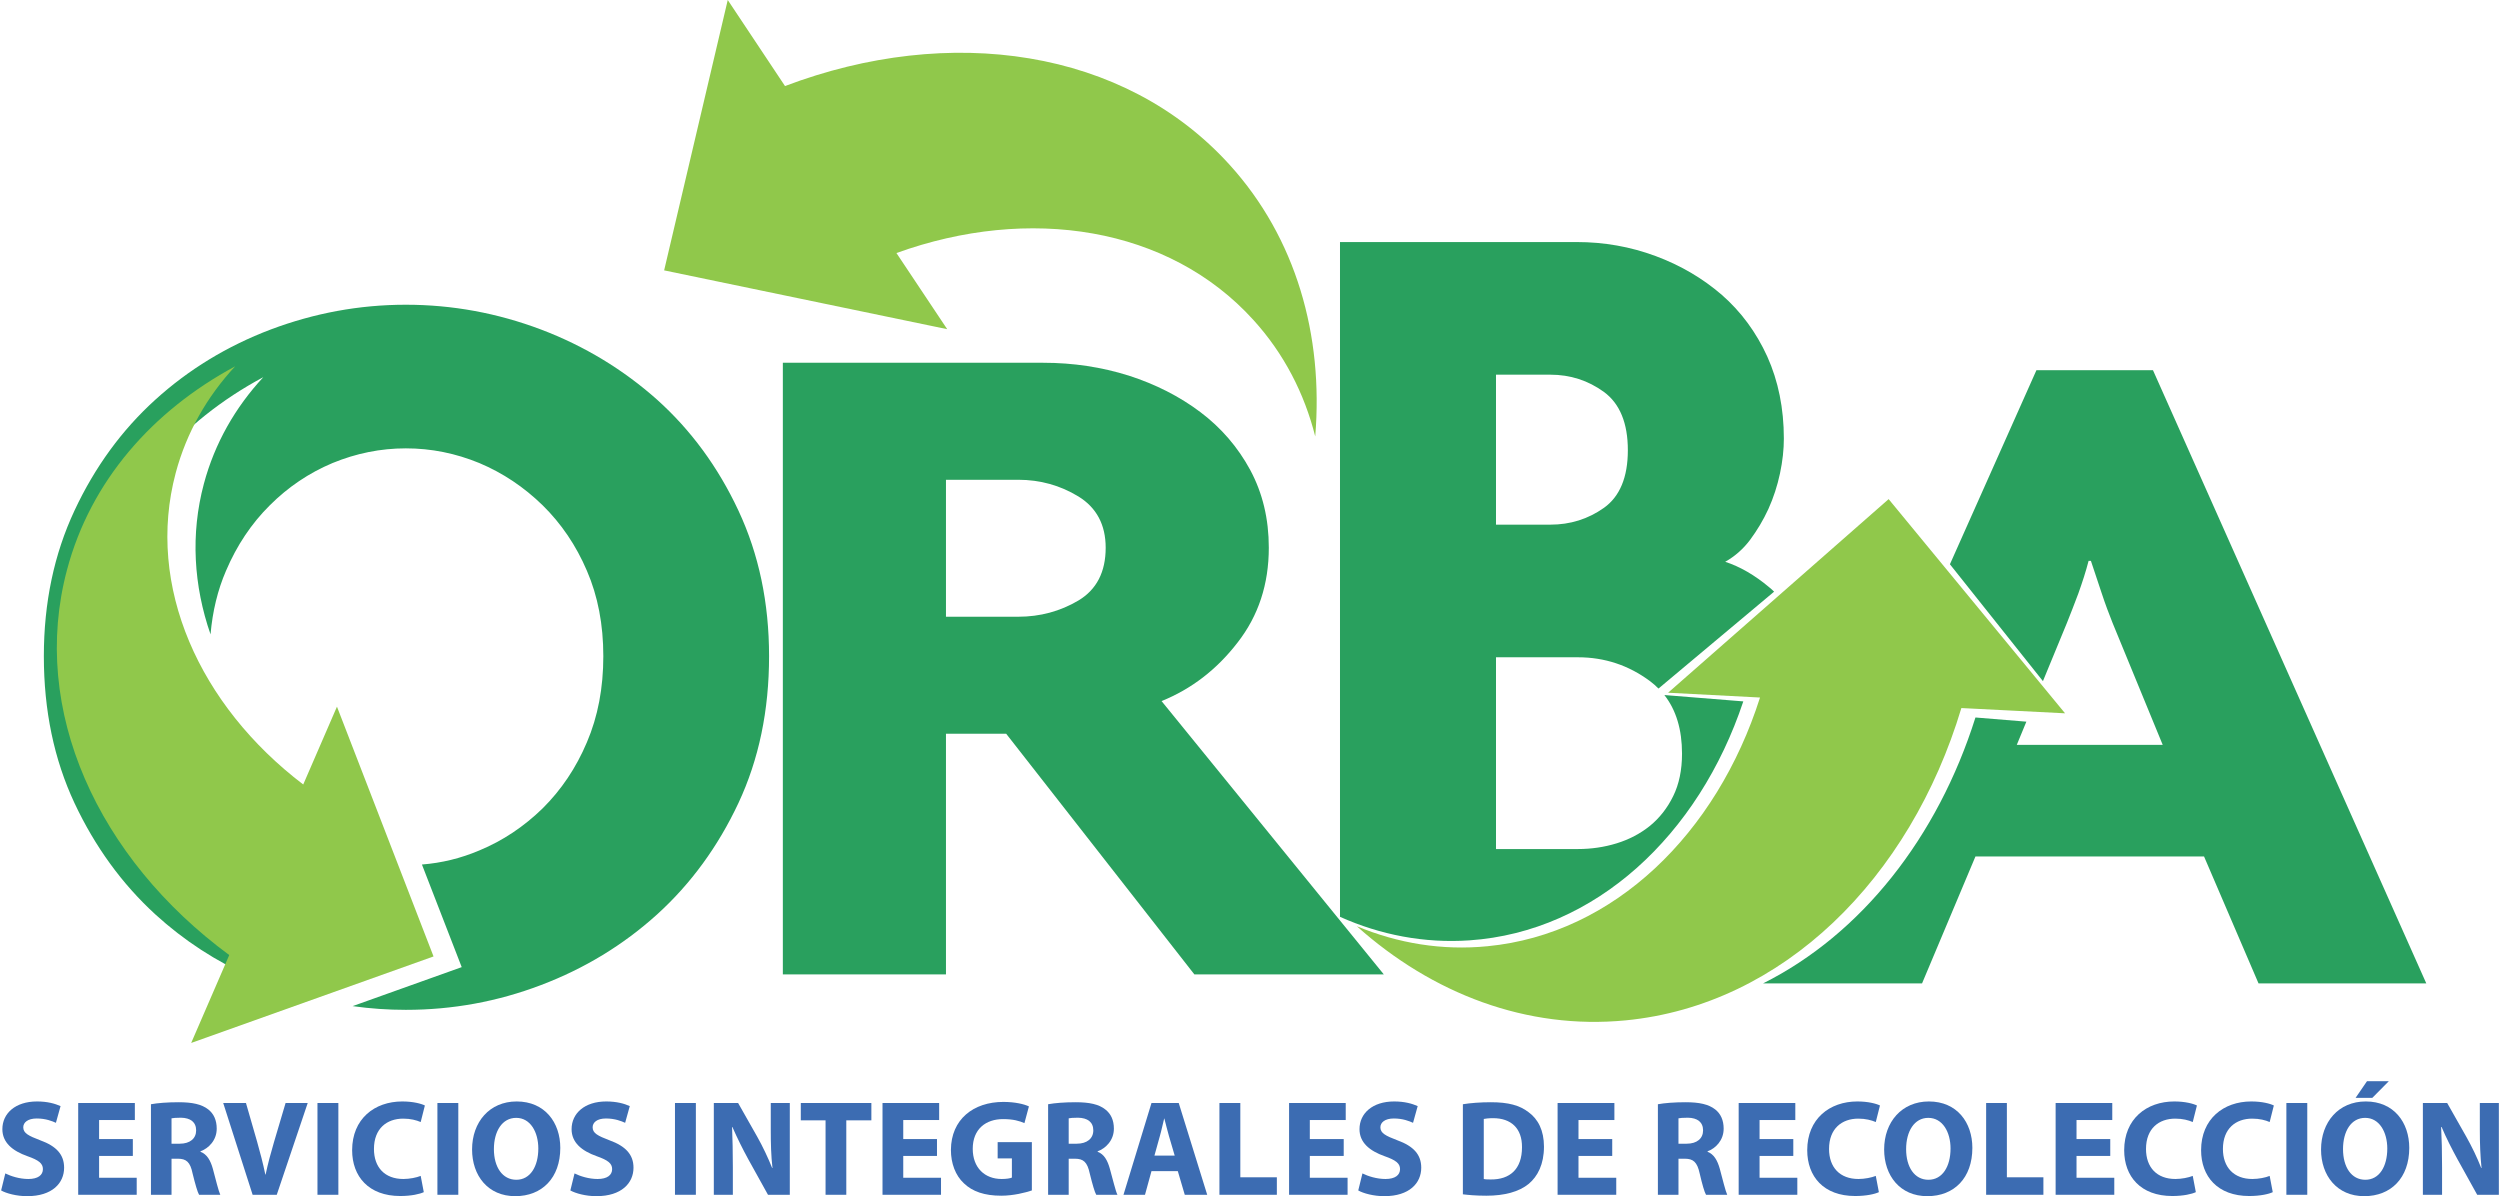 <?xml version="1.0" encoding="UTF-8"?>
<!DOCTYPE svg PUBLIC "-//W3C//DTD SVG 1.1//EN" "http://www.w3.org/Graphics/SVG/1.1/DTD/svg11.dtd">
<!-- Creator: CorelDRAW 2018 (64 Bit) -->
<svg xmlns="http://www.w3.org/2000/svg" xml:space="preserve" width="209px" height="100px" version="1.1" style="shape-rendering:geometricPrecision; text-rendering:geometricPrecision; image-rendering:optimizeQuality; fill-rule:evenodd; clip-rule:evenodd"
viewBox="0 0 161.39 77.29"
 xmlns:xlink="http://www.w3.org/1999/xlink">
 <defs>
  <style type="text/css">
   <![CDATA[
    .fil0 {fill:#373535}
    .fil1 {fill:#90C84B}
    .fil2 {fill:#29A05E}
    .fil4 {fill:#90C84B;fill-rule:nonzero}
    .fil3 {fill:#29A05E;fill-rule:nonzero}
    .fil5 {fill:#3C6CB2;fill-rule:nonzero}
   ]]>
  </style>
 </defs>
 <g id="Capa_x0020_1">
  <g id="_2045765396544">
   <path class="fil0" d="M86.5 59.24c0,0 0,0 0.01,0l0 0c-0.01,0 -0.01,0 -0.01,0z"/>
   <path class="fil1" d="M57.85 16.35c8.56,-3.09 17.59,-1.72 23.07,4.33 1.97,2.17 3.29,4.74 3.99,7.52 0.54,-6.54 -1.24,-12.82 -5.53,-17.55 -6.81,-7.52 -18.1,-9.12 -28.73,-5.09l-3.7 -5.56 -4.11 17.47 18.29 3.8 -3.28 -4.92z"/>
   <path class="fil1" d="M113.65 45.07c-2.8,8.79 -9.43,15.28 -17.61,16.07 -2.94,0.29 -5.79,-0.19 -8.44,-1.29 4.88,4.36 10.97,6.7 17.37,6.08 10.17,-0.99 18.38,-9.16 21.69,-20.18l6.7 0.34 -11.4 -13.84 -14.25 12.51 5.94 0.31z"/>
   <path class="fil2" d="M139.04 23.92l-7.53 0 -5.59 12.54 6.01 7.55 1.55 -3.76c0.23,-0.58 0.48,-1.21 0.74,-1.91 0.25,-0.7 0.48,-1.4 0.66,-2.1l0.15 0c0.23,0.7 0.46,1.4 0.7,2.1 0.23,0.7 0.47,1.33 0.7,1.91l3.24 7.88 -9.43 0 0.62 -1.5 -3.29 -0.27c-2.45,7.77 -7.39,14.01 -13.72,17.18l10.27 0 3.45 -8.2 14.77 0 3.52 8.2 10.84 0 -17.66 -39.62z"/>
   <path class="fil2" d="M96.59 24.21l3.51 0c1.29,0 2.44,0.37 3.47,1.12 1.02,0.75 1.54,2.01 1.54,3.76 0,1.75 -0.52,2.99 -1.54,3.72 -1.03,0.73 -2.18,1.09 -3.47,1.09l-3.51 0 0 -9.69zm-1.71 36.55c8.14,-0.56 14.81,-6.8 17.69,-15.44l-5.1 -0.41c0.76,0.97 1.14,2.23 1.14,3.79 0,1.05 -0.19,1.97 -0.57,2.74 -0.38,0.78 -0.89,1.42 -1.5,1.92 -0.62,0.5 -1.34,0.88 -2.15,1.13 -0.81,0.25 -1.65,0.37 -2.5,0.37l-5.3 0 0 -12.39 5.3 0c1.71,0 3.26,0.51 4.65,1.54 0.2,0.15 0.38,0.31 0.55,0.48l7.47 -6.26c-0.1,-0.09 -0.19,-0.19 -0.3,-0.27 -0.95,-0.8 -1.91,-1.35 -2.86,-1.66 0.62,-0.35 1.16,-0.82 1.61,-1.42 0.45,-0.61 0.85,-1.27 1.18,-1.99 0.33,-0.73 0.58,-1.5 0.75,-2.3 0.17,-0.8 0.25,-1.55 0.25,-2.25 0,-1.95 -0.36,-3.72 -1.07,-5.3 -0.72,-1.58 -1.7,-2.9 -2.93,-3.98 -1.25,-1.08 -2.68,-1.92 -4.3,-2.52 -1.62,-0.6 -3.31,-0.9 -5.08,-0.9l-15.3 0 0 43.6c2.61,1.17 5.45,1.72 8.37,1.52z"/>
   <path class="fil3" d="M47.64 32.99c-1.32,-2.82 -3.07,-5.2 -5.25,-7.16 -2.19,-1.95 -4.69,-3.47 -7.51,-4.54 -2.81,-1.06 -5.72,-1.6 -8.73,-1.6 -3,0 -5.91,0.54 -8.73,1.6 -2.82,1.07 -5.31,2.59 -7.46,4.54 -2.16,1.96 -3.9,4.34 -5.22,7.16 -1.32,2.82 -1.98,5.96 -1.98,9.41 0,3.51 0.66,6.67 1.98,9.49 1.32,2.81 3.06,5.21 5.22,7.19 1.85,1.69 3.94,3.05 6.27,4.08l0.33 -0.75c-8.48,-6.24 -12.91,-15.83 -10.49,-24.91 1.53,-5.72 5.51,-10.26 10.87,-13.13 -1.81,1.95 -3.14,4.27 -3.84,6.89 -0.87,3.25 -0.66,6.59 0.43,9.73 0.13,-1.49 0.46,-2.86 1,-4.11 0.7,-1.64 1.64,-3.05 2.83,-4.23 1.18,-1.18 2.53,-2.09 4.05,-2.73 1.53,-0.63 3.11,-0.95 4.74,-0.95 1.64,0 3.22,0.32 4.75,0.95 1.52,0.64 2.88,1.55 4.09,2.73 1.2,1.18 2.16,2.59 2.86,4.23 0.71,1.64 1.06,3.48 1.06,5.52 0,2.05 -0.35,3.9 -1.06,5.56 -0.7,1.66 -1.66,3.08 -2.86,4.27 -1.21,1.18 -2.57,2.09 -4.09,2.72 -1.2,0.51 -2.44,0.81 -3.71,0.91l2.57 6.63 -7.05 2.52c1.13,0.16 2.28,0.24 3.44,0.24 3.01,0 5.92,-0.53 8.73,-1.6 2.82,-1.07 5.32,-2.59 7.51,-4.57 2.18,-1.98 3.93,-4.38 5.25,-7.19 1.32,-2.82 1.98,-5.98 1.98,-9.49 0,-3.45 -0.66,-6.59 -1.98,-9.41z"/>
   <path class="fil4" d="M19.52 50.69c-6.71,-5.11 -10.19,-12.82 -8.24,-20.13 0.7,-2.62 2.03,-4.94 3.84,-6.89 -5.35,2.88 -9.34,7.42 -10.86,13.14 -2.43,9.08 2.01,18.66 10.48,24.9l-2.46 5.68 15.66 -5.59 -6.24 -16.14 -2.18 5.03z"/>
   <path class="fil3" d="M71.37 35.39c0,-1.48 -0.59,-2.59 -1.76,-3.31 -1.18,-0.72 -2.48,-1.08 -3.89,-1.08l-4.67 0 0 8.85 4.67 0c1.41,0 2.71,-0.35 3.89,-1.05 1.17,-0.7 1.76,-1.84 1.76,-3.41zm5.73 27.57l-12.16 -15.55 -3.89 0 0 15.55 -10.54 0 0 -39.52 16.83 0c1.93,0 3.77,0.28 5.52,0.83 1.74,0.56 3.29,1.35 4.63,2.36 1.34,1.01 2.42,2.26 3.22,3.74 0.8,1.49 1.2,3.16 1.2,5.02 0,2.36 -0.67,4.4 -2.02,6.13 -1.34,1.74 -2.98,3 -4.91,3.78l14.36 17.66 -12.24 0z"/>
   <path class="fil5" d="M0.27 75.82c0.36,0.18 0.92,0.36 1.49,0.36 0.62,0 0.94,-0.25 0.94,-0.64 0,-0.37 -0.28,-0.58 -0.99,-0.83 -0.99,-0.35 -1.63,-0.89 -1.63,-1.75 0,-1.02 0.84,-1.79 2.24,-1.79 0.67,0 1.16,0.14 1.52,0.3l-0.3 1.08c-0.24,-0.11 -0.66,-0.28 -1.24,-0.28 -0.58,0 -0.87,0.26 -0.87,0.57 0,0.38 0.34,0.55 1.1,0.84 1.05,0.38 1.54,0.93 1.54,1.77 0,0.99 -0.76,1.84 -2.39,1.84 -0.68,0 -1.35,-0.18 -1.68,-0.37l0.27 -1.1z"/>
   <polygon class="fil5" points="8.51,74.69 6.33,74.69 6.33,76.1 8.76,76.1 8.76,77.2 4.98,77.2 4.98,71.27 8.64,71.27 8.64,72.37 6.33,72.37 6.33,73.6 8.51,73.6 "/>
   <path class="fil5" d="M11.01 73.9l0.53 0c0.67,0 1.06,-0.34 1.06,-0.86 0,-0.54 -0.37,-0.81 -0.98,-0.82 -0.33,0 -0.51,0.02 -0.61,0.04l0 1.64zm-1.33 -2.55c0.43,-0.08 1.08,-0.13 1.79,-0.13 0.88,0 1.49,0.13 1.92,0.47 0.35,0.28 0.54,0.69 0.54,1.24 0,0.76 -0.54,1.28 -1.05,1.46l0 0.03c0.42,0.16 0.65,0.56 0.8,1.1 0.18,0.67 0.37,1.45 0.48,1.68l-1.37 0c-0.1,-0.17 -0.24,-0.65 -0.42,-1.38 -0.15,-0.74 -0.41,-0.95 -0.95,-0.95l-0.41 0 0 2.33 -1.33 0 0 -5.85z"/>
   <path class="fil5" d="M16.25 77.2l-1.9 -5.93 1.47 0 0.72 2.5c0.2,0.71 0.38,1.39 0.53,2.12l0.02 0c0.15,-0.71 0.34,-1.41 0.54,-2.09l0.75 -2.53 1.43 0 -2 5.93 -1.56 0z"/>
   <polygon class="fil5" points="21.79,77.2 20.44,77.2 20.44,71.27 21.79,71.27 "/>
   <path class="fil5" d="M27.31 77.03c-0.25,0.12 -0.8,0.25 -1.52,0.25 -2.05,0 -3.11,-1.27 -3.11,-2.96 0,-2.02 1.44,-3.15 3.24,-3.15 0.69,0 1.22,0.14 1.46,0.26l-0.27 1.07c-0.28,-0.12 -0.65,-0.22 -1.13,-0.22 -1.06,0 -1.89,0.64 -1.89,1.96 0,1.19 0.7,1.94 1.9,1.94 0.4,0 0.85,-0.09 1.12,-0.2l0.2 1.05z"/>
   <polygon class="fil5" points="29.54,77.2 28.19,77.2 28.19,71.27 29.54,71.27 "/>
   <path class="fil5" d="M31.84 74.25c0,1.16 0.55,1.98 1.45,1.98 0.9,0 1.42,-0.86 1.42,-2.02 0,-1.06 -0.51,-1.98 -1.43,-1.98 -0.91,0 -1.44,0.87 -1.44,2.02zm4.29 -0.08c0,1.94 -1.18,3.12 -2.91,3.12 -1.76,0 -2.79,-1.32 -2.79,-3.02 0,-1.77 1.13,-3.1 2.88,-3.1 1.82,0 2.82,1.36 2.82,3z"/>
   <path class="fil5" d="M37.05 75.82c0.36,0.18 0.92,0.36 1.49,0.36 0.62,0 0.94,-0.25 0.94,-0.64 0,-0.37 -0.28,-0.58 -0.99,-0.83 -0.99,-0.35 -1.63,-0.89 -1.63,-1.75 0,-1.02 0.84,-1.79 2.24,-1.79 0.67,0 1.17,0.14 1.52,0.3l-0.3 1.08c-0.24,-0.11 -0.66,-0.28 -1.24,-0.28 -0.58,0 -0.86,0.26 -0.86,0.57 0,0.38 0.33,0.55 1.09,0.84 1.05,0.38 1.55,0.93 1.55,1.77 0,0.99 -0.77,1.84 -2.4,1.84 -0.68,0 -1.34,-0.18 -1.68,-0.37l0.27 -1.1z"/>
   <polygon class="fil5" points="44.89,77.2 43.54,77.2 43.54,71.27 44.89,71.27 "/>
   <path class="fil5" d="M46.05 77.2l0 -5.93 1.57 0 1.23 2.17c0.35,0.62 0.7,1.36 0.97,2.03l0.02 0c-0.09,-0.78 -0.11,-1.58 -0.11,-2.47l0 -1.73 1.23 0 0 5.93 -1.41 0 -1.27 -2.29c-0.35,-0.64 -0.73,-1.4 -1.03,-2.09l-0.02 0c0.03,0.79 0.05,1.62 0.05,2.59l0 1.79 -1.23 0z"/>
   <polygon class="fil5" points="53.27,72.39 51.67,72.39 51.67,71.27 56.23,71.27 56.23,72.39 54.61,72.39 54.61,77.2 53.27,77.2 "/>
   <polygon class="fil5" points="60.47,74.69 58.29,74.69 58.29,76.1 60.73,76.1 60.73,77.2 56.95,77.2 56.95,71.27 60.61,71.27 60.61,72.37 58.29,72.37 58.29,73.6 60.47,73.6 "/>
   <path class="fil5" d="M66.6 76.92c-0.41,0.14 -1.2,0.34 -1.98,0.34 -1.08,0 -1.86,-0.27 -2.41,-0.8 -0.55,-0.51 -0.84,-1.29 -0.84,-2.16 0.01,-1.97 1.45,-3.1 3.39,-3.1 0.77,0 1.36,0.15 1.65,0.29l-0.29 1.08c-0.32,-0.14 -0.72,-0.26 -1.38,-0.26 -1.11,0 -1.96,0.64 -1.96,1.92 0,1.22 0.77,1.95 1.87,1.95 0.3,0 0.55,-0.04 0.66,-0.09l0 -1.24 -0.92 0 0 -1.05 2.21 0 0 3.12z"/>
   <path class="fil5" d="M68.98 73.9l0.52 0c0.67,0 1.07,-0.34 1.07,-0.86 0,-0.54 -0.37,-0.81 -0.99,-0.82 -0.32,0 -0.51,0.02 -0.6,0.04l0 1.64zm-1.33 -2.55c0.43,-0.08 1.07,-0.13 1.78,-0.13 0.88,0 1.5,0.13 1.92,0.47 0.36,0.28 0.55,0.69 0.55,1.24 0,0.76 -0.54,1.28 -1.05,1.46l0 0.03c0.42,0.16 0.64,0.56 0.79,1.1 0.19,0.67 0.37,1.45 0.49,1.68l-1.37 0c-0.1,-0.17 -0.24,-0.65 -0.42,-1.38 -0.16,-0.74 -0.41,-0.95 -0.96,-0.95l-0.4 0 0 2.33 -1.33 0 0 -5.85z"/>
   <path class="fil5" d="M75.83 74.67l-0.37 -1.26c-0.1,-0.35 -0.21,-0.79 -0.3,-1.14l-0.01 0c-0.09,0.35 -0.18,0.8 -0.28,1.14l-0.35 1.26 1.31 0zm-1.5 1l-0.42 1.53 -1.39 0 1.81 -5.93 1.76 0 1.84 5.93 -1.45 0 -0.45 -1.53 -1.7 0z"/>
   <polygon class="fil5" points="78.72,71.27 80.07,71.27 80.07,76.07 82.43,76.07 82.43,77.2 78.72,77.2 "/>
   <polygon class="fil5" points="86.75,74.69 84.56,74.69 84.56,76.1 87,76.1 87,77.2 83.22,77.2 83.22,71.27 86.88,71.27 86.88,72.37 84.56,72.37 84.56,73.6 86.75,73.6 "/>
   <path class="fil5" d="M87.96 75.82c0.36,0.18 0.92,0.36 1.49,0.36 0.62,0 0.94,-0.25 0.94,-0.64 0,-0.37 -0.28,-0.58 -0.99,-0.83 -0.99,-0.35 -1.63,-0.89 -1.63,-1.75 0,-1.02 0.84,-1.79 2.24,-1.79 0.67,0 1.16,0.14 1.52,0.3l-0.3 1.08c-0.24,-0.11 -0.66,-0.28 -1.24,-0.28 -0.58,0 -0.87,0.26 -0.87,0.57 0,0.38 0.34,0.55 1.1,0.84 1.05,0.38 1.54,0.93 1.54,1.77 0,0.99 -0.76,1.84 -2.39,1.84 -0.68,0 -1.35,-0.18 -1.68,-0.37l0.27 -1.1z"/>
   <path class="fil5" d="M95.8 76.18c0.11,0.03 0.3,0.03 0.46,0.03 1.22,0.01 2.01,-0.66 2.01,-2.08 0.01,-1.23 -0.71,-1.88 -1.87,-1.88 -0.3,0 -0.49,0.03 -0.6,0.05l0 3.88zm-1.35 -4.83c0.49,-0.08 1.13,-0.13 1.81,-0.13 1.13,0 1.86,0.2 2.43,0.64 0.62,0.45 1,1.18 1,2.23 0,1.14 -0.41,1.92 -0.98,2.4 -0.63,0.52 -1.58,0.77 -2.74,0.77 -0.69,0 -1.19,-0.05 -1.52,-0.09l0 -5.82z"/>
   <polygon class="fil5" points="104.1,74.69 101.92,74.69 101.92,76.1 104.36,76.1 104.36,77.2 100.57,77.2 100.57,71.27 104.24,71.27 104.24,72.37 101.92,72.37 101.92,73.6 104.1,73.6 "/>
   <path class="fil5" d="M108.38 73.9l0.53 0c0.67,0 1.06,-0.34 1.06,-0.86 0,-0.54 -0.37,-0.81 -0.98,-0.82 -0.33,0 -0.51,0.02 -0.61,0.04l0 1.64zm-1.33 -2.55c0.43,-0.08 1.08,-0.13 1.79,-0.13 0.88,0 1.49,0.13 1.92,0.47 0.35,0.28 0.54,0.69 0.54,1.24 0,0.76 -0.53,1.28 -1.04,1.46l0 0.03c0.41,0.16 0.64,0.56 0.79,1.1 0.18,0.67 0.37,1.45 0.48,1.68l-1.37 0c-0.1,-0.17 -0.24,-0.65 -0.41,-1.38 -0.16,-0.74 -0.42,-0.95 -0.96,-0.95l-0.41 0 0 2.33 -1.33 0 0 -5.85z"/>
   <polygon class="fil5" points="115.8,74.69 113.62,74.69 113.62,76.1 116.06,76.1 116.06,77.2 112.27,77.2 112.27,71.27 115.93,71.27 115.93,72.37 113.62,72.37 113.62,73.6 115.8,73.6 "/>
   <path class="fil5" d="M121.33 77.03c-0.25,0.12 -0.8,0.25 -1.53,0.25 -2.05,0 -3.1,-1.27 -3.1,-2.96 0,-2.02 1.44,-3.15 3.24,-3.15 0.69,0 1.22,0.14 1.46,0.26l-0.27 1.07c-0.28,-0.12 -0.66,-0.22 -1.13,-0.22 -1.06,0 -1.89,0.64 -1.89,1.96 0,1.19 0.7,1.94 1.9,1.94 0.4,0 0.85,-0.09 1.12,-0.2l0.2 1.05z"/>
   <path class="fil5" d="M123.09 74.25c0,1.16 0.54,1.98 1.44,1.98 0.91,0 1.43,-0.86 1.43,-2.02 0,-1.06 -0.51,-1.98 -1.44,-1.98 -0.9,0 -1.43,0.87 -1.43,2.02zm4.28 -0.08c0,1.94 -1.17,3.12 -2.91,3.12 -1.76,0 -2.79,-1.32 -2.79,-3.02 0,-1.77 1.14,-3.1 2.89,-3.1 1.82,0 2.81,1.36 2.81,3z"/>
   <polygon class="fil5" points="128.26,71.27 129.6,71.27 129.6,76.07 131.96,76.07 131.96,77.2 128.26,77.2 "/>
   <polygon class="fil5" points="136.28,74.69 134.1,74.69 134.1,76.1 136.54,76.1 136.54,77.2 132.75,77.2 132.75,71.27 136.41,71.27 136.41,72.37 134.1,72.37 134.1,73.6 136.28,73.6 "/>
   <path class="fil5" d="M141.81 77.03c-0.25,0.12 -0.8,0.25 -1.52,0.25 -2.05,0 -3.11,-1.27 -3.11,-2.96 0,-2.02 1.44,-3.15 3.24,-3.15 0.69,0 1.22,0.14 1.46,0.26l-0.27 1.07c-0.28,-0.12 -0.65,-0.22 -1.13,-0.22 -1.06,0 -1.89,0.64 -1.89,1.96 0,1.19 0.7,1.94 1.9,1.94 0.4,0 0.85,-0.09 1.12,-0.2l0.2 1.05z"/>
   <path class="fil5" d="M146.78 77.03c-0.24,0.12 -0.8,0.25 -1.52,0.25 -2.05,0 -3.11,-1.27 -3.11,-2.96 0,-2.02 1.45,-3.15 3.24,-3.15 0.7,0 1.22,0.14 1.46,0.26l-0.27 1.07c-0.27,-0.12 -0.65,-0.22 -1.13,-0.22 -1.06,0 -1.89,0.64 -1.89,1.96 0,1.19 0.71,1.94 1.9,1.94 0.41,0 0.86,-0.09 1.12,-0.2l0.2 1.05z"/>
   <polygon class="fil5" points="149.01,77.2 147.66,77.2 147.66,71.27 149.01,71.27 "/>
   <path class="fil5" d="M154.28 69.86l-1.07 1.08 -1.08 0 0.74 -1.08 1.41 0zm-2.96 4.39c0,1.16 0.54,1.98 1.44,1.98 0.91,0 1.42,-0.86 1.42,-2.02 0,-1.06 -0.51,-1.98 -1.43,-1.98 -0.91,0 -1.43,0.87 -1.43,2.02zm4.28 -0.08c0,1.94 -1.18,3.12 -2.91,3.12 -1.76,0 -2.79,-1.33 -2.79,-3.01 0,-1.78 1.13,-3.11 2.89,-3.11 1.82,0 2.81,1.36 2.81,3z"/>
   <path class="fil5" d="M156.48 77.2l0 -5.93 1.57 0 1.23 2.17c0.35,0.62 0.71,1.36 0.97,2.03l0.02 0c-0.08,-0.78 -0.11,-1.58 -0.11,-2.47l0 -1.73 1.23 0 0 5.93 -1.4 0 -1.27 -2.29c-0.35,-0.64 -0.74,-1.4 -1.03,-2.09l-0.03 0c0.04,0.79 0.06,1.62 0.06,2.59l0 1.79 -1.24 0z"/>
  </g>
 </g>
</svg>
